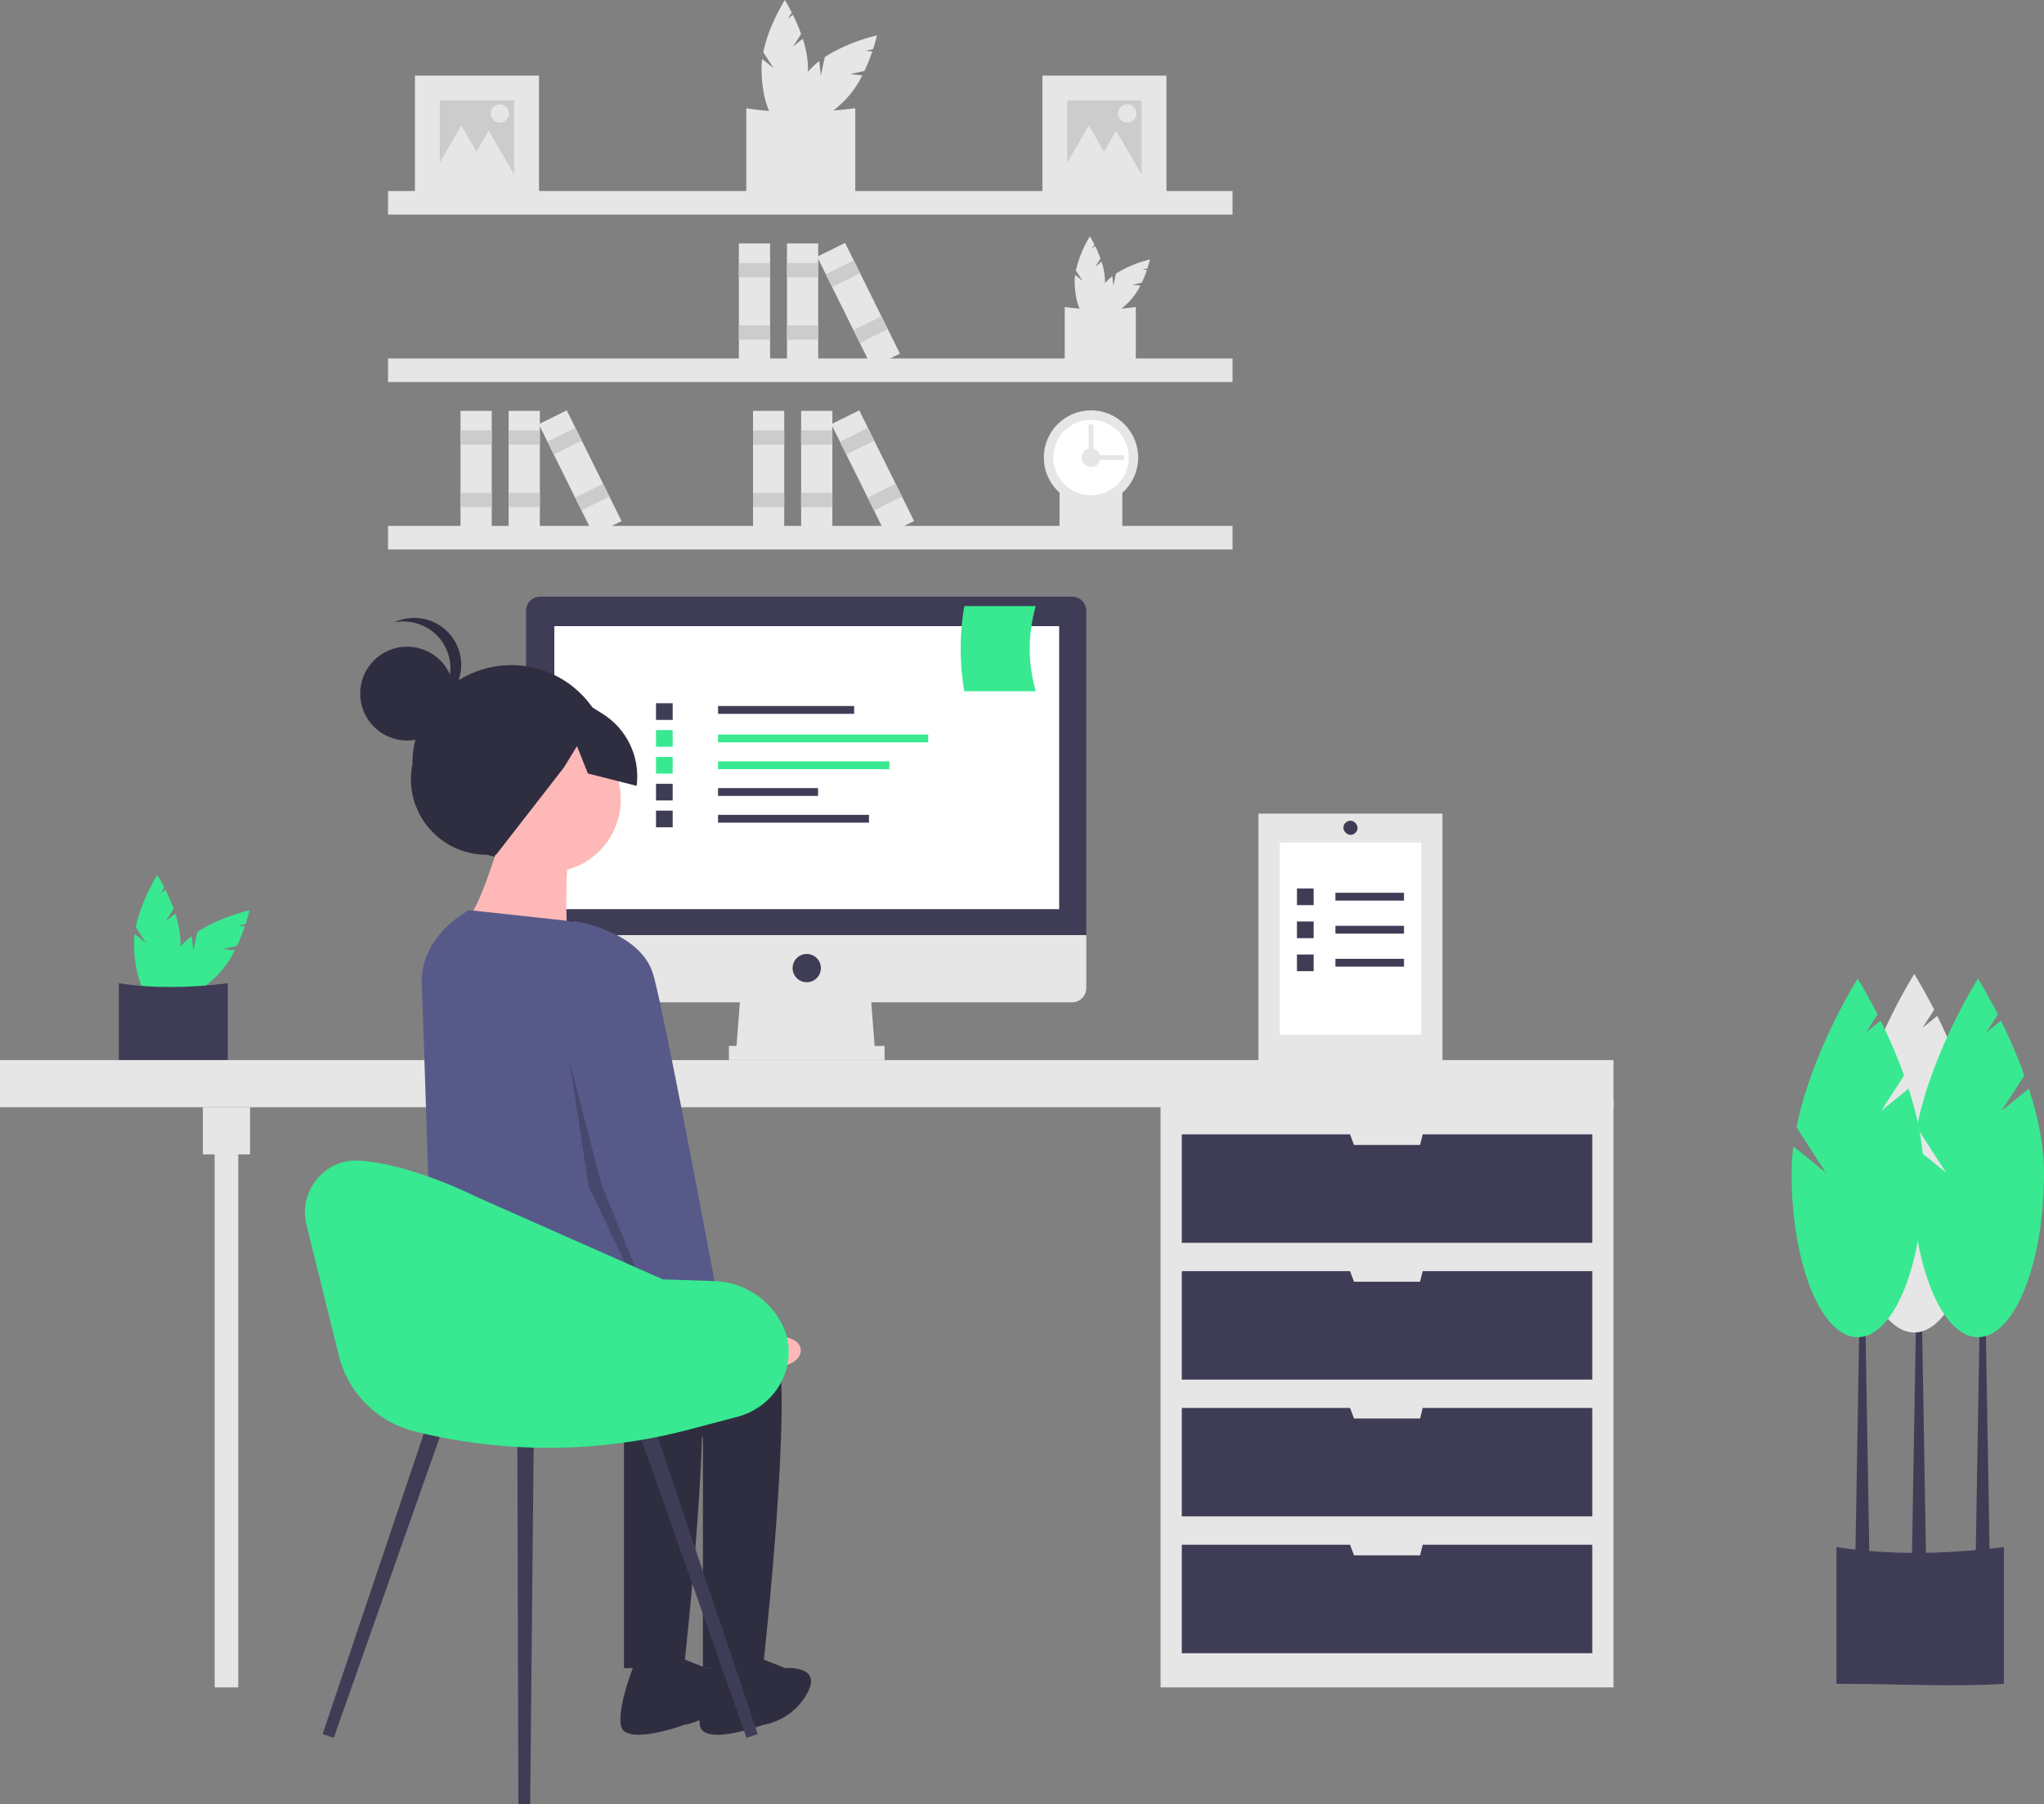 <?xml version="1.0" encoding="UTF-8"?>
<svg xmlns="http://www.w3.org/2000/svg" xmlns:xlink="http://www.w3.org/1999/xlink" data-name="Layer 1" width="882.346" height="778.999" viewBox="0 0 882.346 778.999">
  <rect x="0" y="0" width="882.346" height="778.999" fill="#808080" stroke="none"/>
  <title>remotely</title>
  <path d="M501.189,80.561l3.47-5.362a80.387,80.387,0,0,0-3.56-8.333l-2.244,1.812,1.776-2.745c-1.693-3.333-3.025-5.432-3.025-5.432s-6.958,10.965-9.283,22.575l4.452,6.881-4.929-3.981a32.522,32.522,0,0,0-.27,4.078c0,13.75,4.491,24.896,10.03,24.896s10.03-11.146,10.03-24.896a42.818,42.818,0,0,0-2.295-12.847Z" transform="translate(-158.827 -60.501)" fill="#e6e6e6"></path>
  <path d="M525.747,92.481l6.245-1.338a80.386,80.386,0,0,0,3.375-8.409l-2.868-.305,3.197-.685c1.159-3.554,1.702-5.98,1.702-5.98s-12.674,2.833-22.527,9.399l-1.717,8.014-.67-6.3a32.524,32.524,0,0,0-3.075,2.693c-9.722,9.722-14.429,20.779-10.512,24.696s14.974-.789,24.696-10.512a42.818,42.818,0,0,0,7.462-10.707Z" transform="translate(-158.827 -60.501)" fill="#e6e6e6"></path>
  <path d="M528.028,145.685c-14.481.926-30.26-.054-47.046,0V107.253c14.791,2.303,30.565,2.066,47.046,0Z" transform="translate(-158.827 -60.501)" fill="#e6e6e6"></path>
  <path d="M631.628,175.652l2.263-3.497a52.424,52.424,0,0,0-2.321-5.434l-1.463,1.182,1.158-1.79c-1.104-2.173-1.973-3.543-1.973-3.543a50.241,50.241,0,0,0-6.054,14.722l2.903,4.487-3.214-2.596a21.21,21.21,0,0,0-.176,2.66c0,8.967,2.928,16.236,6.541,16.236s6.541-7.269,6.541-16.236a27.923,27.923,0,0,0-1.496-8.378Z" transform="translate(-158.827 -60.501)" fill="#e6e6e6"></path>
  <path d="M647.644,183.426l4.073-.873a52.421,52.421,0,0,0,2.201-5.484l-1.87-.199,2.085-.447c.756-2.317,1.11-3.9,1.11-3.9a50.241,50.241,0,0,0-14.691,6.129l-1.12,5.226-.437-4.109a21.208,21.208,0,0,0-2.005,1.756c-6.34,6.34-9.41,13.551-6.855,16.105s9.765-.515,16.105-6.855a27.923,27.923,0,0,0,4.866-6.982Z" transform="translate(-158.827 -60.501)" fill="#e6e6e6"></path>
  <path d="M649.131,218.122c-9.444.604-19.734-.035-30.681,0v-25.063a110.584,110.584,0,0,0,30.681,0Z" transform="translate(-158.827 -60.501)" fill="#e6e6e6"></path>
  <path d="M643.3,292.399c-8.339.533-17.425-.031-27.091,0V270.268a97.647,97.647,0,0,0,27.091,0Z" transform="translate(-158.827 -60.501)" fill="#e6e6e6"></path>
  <rect x="167.508" y="82.481" width="364.547" height="10.183" fill="#e6e6e6"></rect>
  <rect x="167.508" y="154.78" width="364.547" height="10.183" fill="#e6e6e6"></rect>
  <rect x="167.508" y="227.078" width="364.547" height="10.183" fill="#e6e6e6"></rect>
  <circle cx="470.958" cy="197.548" r="20.366" fill="#e6e6e6"></circle>
  <circle cx="470.958" cy="197.548" r="16.293" fill="#fff"></circle>
  <circle cx="470.958" cy="197.548" r="4.073" fill="#e6e6e6"></circle>
  <rect x="634.876" y="249.902" width="2.037" height="16.293" transform="translate(735.116 -438.347) rotate(90)" fill="#e6e6e6"></rect>
  <rect x="628.767" y="243.793" width="2.037" height="16.293" transform="translate(1100.743 443.377) rotate(180)" fill="#e6e6e6"></rect>
  <rect x="339.725" y="105.104" width="13.475" height="53.339" fill="#e6e6e6"></rect>
  <rect x="339.725" y="113.526" width="13.475" height="6.176" fill="#ccc"></rect>
  <rect x="339.725" y="140.476" width="13.475" height="6.176" fill="#ccc"></rect>
  <rect x="318.951" y="105.104" width="13.475" height="53.339" fill="#e6e6e6"></rect>
  <rect x="318.951" y="113.526" width="13.475" height="6.176" fill="#ccc"></rect>
  <rect x="318.951" y="140.476" width="13.475" height="6.176" fill="#ccc"></rect>
  <rect x="522.695" y="165.605" width="13.475" height="53.339" transform="translate(-189.171 194.366) rotate(-26.34)" fill="#e6e6e6"></rect>
  <rect x="515.969" y="175.601" width="13.475" height="6.176" transform="translate(-183.842 189.971) rotate(-26.34)" fill="#ccc"></rect>
  <rect x="527.926" y="199.753" width="13.475" height="6.176" transform="translate(-193.317 197.784) rotate(-26.34)" fill="#ccc"></rect>
  <rect x="219.567" y="177.403" width="13.475" height="53.339" fill="#e6e6e6"></rect>
  <rect x="219.567" y="185.825" width="13.475" height="6.176" fill="#ccc"></rect>
  <rect x="219.567" y="212.775" width="13.475" height="6.176" fill="#ccc"></rect>
  <rect x="198.793" y="177.403" width="13.475" height="53.339" fill="#e6e6e6"></rect>
  <rect x="198.793" y="185.825" width="13.475" height="6.176" fill="#ccc"></rect>
  <rect x="198.793" y="212.775" width="13.475" height="6.176" fill="#ccc"></rect>
  <rect x="402.537" y="237.903" width="13.475" height="53.339" transform="translate(-233.724 148.559) rotate(-26.34)" fill="#e6e6e6"></rect>
  <rect x="395.811" y="247.899" width="13.475" height="6.176" transform="translate(-228.395 144.164) rotate(-26.34)" fill="#ccc"></rect>
  <rect x="407.769" y="272.051" width="13.475" height="6.176" transform="translate(-237.87 151.977) rotate(-26.34)" fill="#ccc"></rect>
  <rect x="345.835" y="177.403" width="13.475" height="53.339" fill="#e6e6e6"></rect>
  <rect x="345.835" y="185.825" width="13.475" height="6.176" fill="#ccc"></rect>
  <rect x="345.835" y="212.775" width="13.475" height="6.176" fill="#ccc"></rect>
  <rect x="325.061" y="177.403" width="13.475" height="53.339" fill="#e6e6e6"></rect>
  <rect x="325.061" y="185.825" width="13.475" height="6.176" fill="#ccc"></rect>
  <rect x="325.061" y="212.775" width="13.475" height="6.176" fill="#ccc"></rect>
  <rect x="528.805" y="237.903" width="13.475" height="53.339" transform="translate(-220.615 204.582) rotate(-26.34)" fill="#e6e6e6"></rect>
  <rect x="522.079" y="247.899" width="13.475" height="6.176" transform="translate(-215.286 200.188) rotate(-26.34)" fill="#ccc"></rect>
  <rect x="534.036" y="272.051" width="13.475" height="6.176" transform="translate(-224.76 208.001) rotate(-26.34)" fill="#ccc"></rect>
  <rect x="449.987" y="32.646" width="53.556" height="53.556" fill="#e6e6e6"></rect>
  <rect x="460.699" y="43.357" width="32.134" height="32.134" fill="#ccc"></rect>
  <polygon points="470 54.143 476.814 65.944 483.627 77.745 470 77.745 456.373 77.745 463.187 65.944 470 54.143" fill="#e6e6e6"></polygon>
  <polygon points="481.839 56.398 488.653 68.199 495.466 80 481.839 80 468.212 80 475.026 68.199 481.839 56.398" fill="#e6e6e6"></polygon>
  <circle cx="486.631" cy="48.994" r="3.946" fill="#e6e6e6"></circle>
  <rect x="179.123" y="32.646" width="53.556" height="53.556" fill="#e6e6e6"></rect>
  <rect x="189.834" y="43.357" width="32.134" height="32.134" fill="#ccc"></rect>
  <polygon points="199.136 54.143 205.949 65.944 212.763 77.745 199.136 77.745 185.509 77.745 192.322 65.944 199.136 54.143" fill="#e6e6e6"></polygon>
  <polygon points="210.975 56.398 217.788 68.199 224.601 80 210.975 80 197.348 80 204.161 68.199 210.975 56.398" fill="#e6e6e6"></polygon>
  <circle cx="215.766" cy="48.994" r="3.946" fill="#e6e6e6"></circle>
  <path d="M230.324,458.345l3.47-5.362a80.387,80.387,0,0,0-3.56-8.333l-2.244,1.812,1.776-2.745c-1.693-3.333-3.025-5.432-3.025-5.432s-6.958,10.965-9.283,22.575l4.452,6.881-4.929-3.981a32.524,32.524,0,0,0-.27,4.078c0,13.75,4.491,24.896,10.03,24.896s10.03-11.146,10.03-24.896a42.818,42.818,0,0,0-2.295-12.847Z" transform="translate(-158.827 -60.501)" fill="#38e991"></path>
  <path d="M254.882,470.266l6.245-1.338a80.386,80.386,0,0,0,3.375-8.409l-2.868-.305,3.197-.685c1.159-3.554,1.702-5.98,1.702-5.98s-12.674,2.833-22.527,9.399l-1.717,8.014-.67-6.3a32.524,32.524,0,0,0-3.075,2.693c-9.722,9.722-14.429,20.779-10.512,24.696s14.974-.789,24.696-10.512a42.818,42.818,0,0,0,7.462-10.707Z" transform="translate(-158.827 -60.501)" fill="#38e991"></path>
  <path d="M257.163,523.469c-14.481.926-30.26-.054-47.046,0V485.038c14.791,2.303,30.565,2.066,47.046,0Z" transform="translate(-158.827 -60.501)" fill="#3f3d56"></path>
  <rect x="500.998" y="475.031" width="195.511" height="253.554" fill="#e6e6e6"></rect>
  <rect x="92.664" y="488.269" width="10.183" height="240.316" fill="#e6e6e6"></rect>
  <rect y="457.72" width="696.509" height="20.366" fill="#e6e6e6"></rect>
  <rect x="87.573" y="478.086" width="20.366" height="20.366" fill="#e6e6e6"></rect>
  <polygon points="614.155 489.796 613.009 494.379 584.497 494.379 582.779 489.796 510.162 489.796 510.162 536.638 687.344 536.638 687.344 489.796 614.155 489.796" fill="#3f3d56"></polygon>
  <polygon points="614.155 548.857 613.009 553.439 584.497 553.439 582.779 548.857 510.162 548.857 510.162 595.698 687.344 595.698 687.344 548.857 614.155 548.857" fill="#3f3d56"></polygon>
  <polygon points="614.155 607.918 613.009 612.5 584.497 612.5 582.779 607.918 510.162 607.918 510.162 654.759 687.344 654.759 687.344 607.918 614.155 607.918" fill="#3f3d56"></polygon>
  <polygon points="614.155 666.979 613.009 671.561 584.497 671.561 582.779 666.979 510.162 666.979 510.162 713.82 687.344 713.82 687.344 666.979 614.155 666.979" fill="#3f3d56"></polygon>
  <polygon points="377.785 454.665 317.706 454.665 319.742 428.19 375.748 428.19 377.785 454.665" fill="#e6e6e6"></polygon>
  <rect x="314.651" y="451.611" width="67.207" height="6.11" fill="#e6e6e6"></rect>
  <path d="M621.639,318.128H392.015a6.11,6.11,0,0,0-6.11,6.11V464.252H627.748V324.237A6.11,6.11,0,0,0,621.639,318.128Z" transform="translate(-158.827 -60.501)" fill="#3f3d56"></path>
  <path d="M385.905,464.252V487.163a6.11,6.11,0,0,0,6.11,6.11h229.624a6.11,6.11,0,0,0,6.11-6.11V464.252Z" transform="translate(-158.827 -60.501)" fill="#e6e6e6"></path>
  <rect x="239.298" y="270.355" width="217.914" height="122.195" fill="#fff"></rect>
  <circle cx="348.254" cy="418.007" r="6.11" fill="#3f3d56"></circle>
  <path d="M1023.862,787.558c-22.254,1.424-46.502-.083-72.298,0V728.498c22.731,3.539,46.971,3.175,72.298,0Z" transform="translate(-158.827 -60.501)" fill="#3f3d56"></path>
  <polygon points="831.432 673.3 825.322 673.3 827.359 553.949 829.395 553.949 831.432 673.3" fill="#3f3d56"></polygon>
  <polygon points="858.926 674.107 852.816 674.107 854.853 554.755 856.889 554.755 858.926 674.107" fill="#3f3d56"></polygon>
  <polygon points="806.993 674.107 800.883 674.107 802.92 554.755 804.956 554.755 806.993 674.107" fill="#3f3d56"></polygon>
  <path d="M995.35,538.078l9.863-15.242a228.514,228.514,0,0,0-10.119-23.687l-6.378,5.151,5.05-7.804c-4.813-9.473-8.599-15.442-8.599-15.442s-19.78,31.17-26.389,64.173L971.435,564.786l-14.011-11.317a92.452,92.452,0,0,0-.769,11.593c0,39.086,12.765,70.771,28.512,70.771s28.512-31.685,28.512-70.771c0-12.117-2.741-24.794-6.523-36.521Z" transform="translate(-158.827 -60.501)" fill="#e6e6e6"></path>
  <path d="M1022.844,540.114l9.863-15.242a228.515,228.515,0,0,0-10.119-23.687l-6.378,5.151,5.05-7.804c-4.813-9.473-8.599-15.442-8.599-15.442s-19.78,31.17-26.389,64.173l12.656,19.56-14.011-11.317a92.452,92.452,0,0,0-.769,11.593c0,39.086,12.765,70.771,28.512,70.771s28.512-31.685,28.512-70.771c0-12.117-2.741-24.794-6.523-36.521Z" transform="translate(-158.827 -60.501)" fill="#38e991"></path>
  <path d="M970.911,540.114l9.863-15.242a228.517,228.517,0,0,0-10.119-23.687l-6.378,5.151,5.05-7.804c-4.812-9.473-8.599-15.442-8.599-15.442s-19.78,31.17-26.389,64.173l12.656,19.56-14.011-11.317a92.452,92.452,0,0,0-.769,11.593c0,39.086,12.765,70.771,28.512,70.771s28.512-31.685,28.512-70.771c0-12.117-2.741-24.794-6.523-36.521Z" transform="translate(-158.827 -60.501)" fill="#38e991"></path>
  <rect x="309.964" y="304.848" width="58.756" height="3.373" fill="#3f3d56"></rect>
  <rect x="309.964" y="317.151" width="90.732" height="3.373" fill="#38e991"></rect>
  <rect x="309.964" y="328.742" width="73.945" height="3.373" fill="#38e991"></rect>
  <rect x="309.964" y="340.29" width="43.168" height="3.373" fill="#3f3d56"></rect>
  <rect x="309.964" y="351.837" width="65.151" height="3.373" fill="#3f3d56"></rect>
  <rect x="283.184" y="303.649" width="7.195" height="7.195" fill="#3f3d56"></rect>
  <rect x="283.184" y="315.24" width="7.195" height="7.195" fill="#38e991"></rect>
  <rect x="283.184" y="326.831" width="7.195" height="7.195" fill="#38e991"></rect>
  <rect x="283.184" y="338.423" width="7.195" height="7.195" fill="#3f3d56"></rect>
  <rect x="283.184" y="350.014" width="7.195" height="7.195" fill="#3f3d56"></rect>
  <path d="M605.942,358.963H575.109a107.84,107.84,0,0,1,0-36.763h30.833A66.148,66.148,0,0,0,605.942,358.963Z" transform="translate(-158.827 -60.501)" fill="#38e991"></path>
  <path d="M381.591,432.645l-12.685-3.092a32.657,32.657,0,0,1-32.051-39.124v0a42.685,42.685,0,0,1,42.631-42.738h0a42.685,42.685,0,0,1,42.738,42.631v0C429.417,415.35,406.891,438.812,381.591,432.645Z" transform="translate(-158.827 -60.501)" fill="#2f2e41"></path>
  <circle cx="236.62" cy="345.243" r="31.364" fill="#ffb8b8"></circle>
  <path d="M374.992,422.108s-9.545,32.727-15,35.455,43.636,6.818,43.636,6.818-1.364-31.364,1.364-34.091S374.992,422.108,374.992,422.108Z" transform="translate(-158.827 -60.501)" fill="#ffb8b8"></path>
  <path d="M424.083,623.926s61.364-5.455,69.546,15S488.174,780.745,488.174,780.745H462.265V681.199s-110.472-31.402-110.472-42.311S424.083,623.926,424.083,623.926Z" transform="translate(-158.827 -60.501)" fill="#2f2e41"></path>
  <path d="M484.083,775.29l13.636,5.455s16.364-1.364,9.545,10.909A27.004,27.004,0,0,1,488.174,805.29s-25.909,9.545-27.273,0,6.818-28.636,6.818-28.636Z" transform="translate(-158.827 -60.501)" fill="#2f2e41"></path>
  <path d="M389.992,623.926s61.364-5.455,69.546,15S454.083,780.745,454.083,780.745H428.174V681.199s-78.418-18.164-78.418-29.073c0-5.125-5.343-31.171,4.073-36.658C364.457,609.274,389.992,623.926,389.992,623.926Z" transform="translate(-158.827 -60.501)" fill="#2f2e41"></path>
  <path d="M449.992,775.29l13.636,5.455s16.364-1.364,9.545,10.909A27.004,27.004,0,0,1,454.083,805.29s-25.909,9.545-27.273,0,6.818-28.636,6.818-28.636Z" transform="translate(-158.827 -60.501)" fill="#2f2e41"></path>
  <path d="M361.356,453.471l40.98,4.454a30.182,30.182,0,0,1,26.269,23.767L444.538,557.108s5.455,75-5.455,79.091-25.909-16.364-46.364-13.636-47.046,8.864-47.046,8.864S341.451,497.179,340.901,486.199C339.801,464.248,361.356,453.471,361.356,453.471Z" transform="translate(-158.827 -60.501)" fill="#575a89"></path>
  <path d="M458.427,627.823l16.824,9.908s30.183-4.331,29.241,6.278-33.889,8.559-33.889,8.559l-20.275-12.493Z" transform="translate(-158.827 -60.501)" fill="#ffb8b8"></path>
  <circle cx="175.743" cy="299.475" r="20.26" fill="#2f2e41"></circle>
  <path d="M353.263,349.085a20.25,20.25,0,0,0-24.247-19.836,20.25,20.25,0,1,1,12.63,38.165A20.243,20.243,0,0,0,353.263,349.085Z" transform="translate(-158.827 -60.501)" fill="#2f2e41"></path>
  <path d="M370.643,360.575l27.313-5.029,21.005,13.165a31.863,31.863,0,0,1,14.678,31.095l-21.037-5.332-4.711-11.812-5.61,9.196-29.334,37.75-16.47-10.488-14.683-23.009Z" transform="translate(-158.827 -60.501)" fill="#2f2e41"></path>
  <path d="M393.136,465.071l13.636-6.818s28.636,4.091,34.091,23.182,30,151.364,30,151.364L447.681,643.708l-32.727-80.455Z" transform="translate(-158.827 -60.501)" fill="#575a89"></path>
  <polygon points="245.917 458.23 259.565 511.205 283.767 570.701 282.928 572.761 254.063 512.199 245.917 458.23" opacity="0.2"></polygon>
  <polygon points="144.084 750.379 139.271 748.721 185.896 610.231 192.636 612.553 144.084 750.379" fill="#3f3d56"></polygon>
  <polygon points="322.291 750.379 327.105 748.721 280.479 610.231 273.74 612.553 322.291 750.379" fill="#3f3d56"></polygon>
  <polygon points="223.77 778.981 228.861 778.999 230.443 617.107 223.315 617.082 223.77 778.981" fill="#3f3d56"></polygon>
  <path d="M291.127,589.357l13.966,56.445a44.826,44.826,0,0,0,32.642,32.721l0,0a238.26,238.26,0,0,0,118.547-.764l20.851-5.499c12.116-3.195,21.227-13.601,22.089-26.101a25.685,25.685,0,0,0-2.323-12.872q-.122-.26-.246-.515a34.064,34.064,0,0,0-29.598-19.138l-22.089-.713L364.521,577.282s-27.667-14.053-50.412-15.626C299.089,560.617,287.51,574.741,291.127,589.357Z" transform="translate(-158.827 -60.501)" fill="#38e991"></path>
  <rect x="543.257" y="351.309" width="79.426" height="107.939" fill="#e6e6e6"></rect>
  <rect x="552.421" y="363.764" width="61.097" height="83.03" fill="#fff"></rect>
  <rect x="576.467" y="385.492" width="29.602" height="3.373" fill="#3f3d56"></rect>
  <rect x="559.87" y="383.625" width="7.195" height="7.195" fill="#3f3d56"></rect>
  <rect x="576.467" y="399.748" width="29.602" height="3.373" fill="#3f3d56"></rect>
  <rect x="559.87" y="397.881" width="7.195" height="7.195" fill="#3f3d56"></rect>
  <rect x="576.467" y="414.004" width="29.602" height="3.373" fill="#3f3d56"></rect>
  <rect x="559.87" y="412.137" width="7.195" height="7.195" fill="#3f3d56"></rect>
  <rect x="579.915" y="354.364" width="6.11" height="6.11" rx="3.055" fill="#3f3d56"></rect>
</svg>
